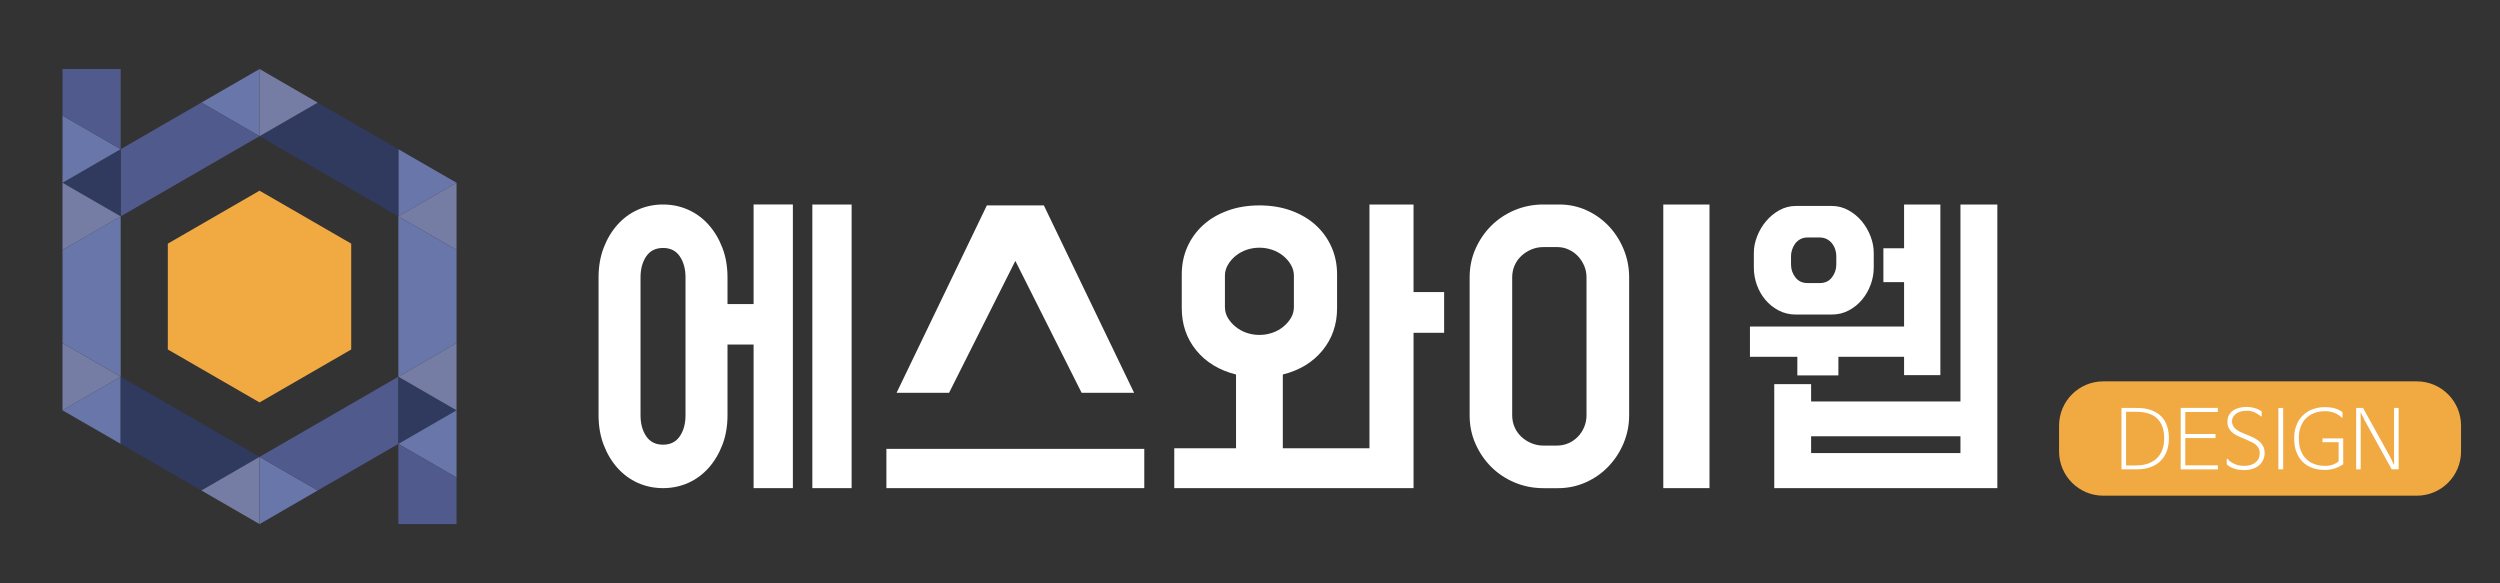 <?xml version="1.0" encoding="utf-8"?>
<!-- Generator: Adobe Illustrator 15.1.0, SVG Export Plug-In . SVG Version: 6.00 Build 0)  -->
<!DOCTYPE svg PUBLIC "-//W3C//DTD SVG 1.1//EN" "http://www.w3.org/Graphics/SVG/1.1/DTD/svg11.dtd">
<svg version="1.1" id="레이어_1" xmlns="http://www.w3.org/2000/svg" xmlns:xlink="http://www.w3.org/1999/xlink" x="0px"
	 y="0px" width="240px" height="56px" viewBox="0 0 240 56" enable-background="new 0 0 240 56" xml:space="preserve">
<rect x="0" y="0" width="240" height="56" fill="#333333" stroke="none"/>
<g>
	<polygon fill="#6876AA" points="11.585,36.162 6,39.391 11.585,42.611 	"/>
	<polygon fill="#2F3A5E" points="11.585,36.162 11.585,42.611 19.332,47.084 24.915,43.859 	"/>
	<polygon fill="#767DA4" points="24.915,43.859 19.332,47.084 24.915,50.313 	"/>
	<polygon fill="#6876AA" points="24.915,13.074 24.915,6.625 19.332,9.849 	"/>
	<polygon fill="#505A8D" points="24.915,13.074 19.332,9.849 11.585,14.321 11.585,20.771 	"/>
	<polygon fill="#767DA4" points="6,32.938 6,39.391 11.585,36.162 	"/>
	<polygon fill="#2F3A5E" points="11.585,20.771 11.585,20.771 11.585,14.321 6,17.544 	"/>
	<polygon fill="#6876AA" points="11.585,36.162 11.585,20.771 6,23.995 6,32.938 	"/>
	<polygon fill="#767DA4" points="6,17.544 6,23.995 11.585,20.771 	"/>
	<polygon fill="#6876AA" points="6,11.098 6,17.549 11.585,14.321 	"/>
	<polygon fill="#6876AA" points="38.243,20.773 43.83,17.546 38.243,14.324 	"/>
	<polygon fill="#2F3A5E" points="38.243,20.773 38.243,14.324 30.499,9.852 24.915,13.076 	"/>
	<polygon fill="#767DA4" points="24.915,13.076 30.499,9.852 24.915,6.625 	"/>
	<polygon fill="#6876AA" points="24.915,43.861 24.915,50.313 30.499,47.084 	"/>
	<polygon fill="#505A8D" points="24.915,43.861 30.499,47.084 38.243,42.613 38.243,36.165 	"/>
	<polygon fill="#767DA4" points="43.83,23.999 43.83,17.546 38.243,20.773 	"/>
	<polygon fill="#2F3A5E" points="38.243,36.165 38.243,36.165 38.243,42.613 43.83,39.393 	"/>
	<polygon fill="#6876AA" points="38.243,20.773 38.243,36.165 43.83,32.938 43.83,23.999 	"/>
	<polygon fill="#767DA4" points="43.83,39.393 43.83,32.938 38.243,36.165 	"/>
	<polygon fill="#6876AA" points="43.83,45.84 43.83,39.387 38.243,42.613 	"/>
	<polygon fill="#F1AA42" points="33.717,33.55 24.915,38.633 16.111,33.55 16.111,23.389 24.915,18.306 33.717,23.389 	"/>
	<polygon fill="#505A8D" points="6,11.098 11.585,14.321 11.585,6.625 6,6.625 	"/>
	<polygon fill="#505A8D" points="43.83,45.84 38.243,42.613 38.243,50.313 43.83,50.313 	"/>
</g>
<g>
	<g>
		<path fill="#FFFFFF" d="M72.345,46.861V33.074H69.84v6.792c0,1.038-0.163,1.983-0.49,2.837c-0.328,0.854-0.769,1.593-1.324,2.217
			c-0.557,0.622-1.21,1.104-1.958,1.439c-0.748,0.332-1.555,0.502-2.417,0.502c-0.863,0-1.669-0.17-2.418-0.502
			c-0.749-0.336-1.4-0.817-1.958-1.439c-0.557-0.624-0.997-1.361-1.324-2.217c-0.327-0.854-0.489-1.799-0.489-2.837V26.625
			c0-1.035,0.162-1.98,0.489-2.835c0.327-0.853,0.767-1.592,1.324-2.215c0.557-0.624,1.209-1.104,1.958-1.439
			c0.749-0.336,1.555-0.504,2.418-0.504c0.862,0,1.669,0.168,2.417,0.504c0.748,0.335,1.401,0.815,1.958,1.439
			c0.555,0.624,0.996,1.362,1.324,2.215c0.327,0.855,0.49,1.8,0.49,2.835v2.563h2.505v-9.557h3.771v27.229h-3.771V46.861z
			 M65.809,26.625c0-0.804-0.184-1.478-0.548-2.015c-0.364-0.537-0.901-0.806-1.611-0.806s-1.248,0.27-1.612,0.806
			c-0.365,0.537-0.547,1.21-0.547,2.015v13.241c0,0.808,0.182,1.479,0.547,2.016c0.364,0.538,0.902,0.808,1.612,0.808
			c0.709,0,1.247-0.27,1.611-0.808c0.364-0.534,0.548-1.208,0.548-2.016V26.625z M77.985,46.861V19.632h3.771v27.229H77.985z"/>
		<path fill="#FFFFFF" d="M109.851,43.091v3.771H85.095v-3.771H109.851z M103.834,37.706l-6.361-12.662l-6.361,12.662h-5.039
			l8.666-17.988h5.47l8.663,17.988H103.834z"/>
		<path fill="#FFFFFF" d="M118.658,35.952c-1.611-0.402-2.884-1.177-3.815-2.315c-0.93-1.142-1.394-2.49-1.394-4.047v-3.25
			c0-0.94,0.175-1.814,0.531-2.619c0.355-0.807,0.86-1.507,1.511-2.104c0.653-0.594,1.441-1.058,2.361-1.395
			c0.922-0.335,1.939-0.503,3.054-0.503c1.111,0,2.13,0.168,3.05,0.503c0.92,0.337,1.707,0.801,2.358,1.395
			c0.653,0.597,1.156,1.297,1.513,2.104c0.356,0.805,0.532,1.679,0.532,2.619v3.25c0,1.557-0.465,2.905-1.396,4.047
			c-0.931,1.141-2.202,1.913-3.813,2.315v7.081h8.318V19.632h4.231v8.404h2.937v3.915H135.7v14.91h-22.971v-3.828h5.93
			L118.658,35.952L118.658,35.952z M117.593,29.477c0,0.383,0.096,0.732,0.288,1.053c0.191,0.313,0.439,0.598,0.748,0.849
			c0.309,0.248,0.656,0.44,1.051,0.574c0.394,0.134,0.802,0.2,1.226,0.2c0.419,0,0.828-0.066,1.222-0.2
			c0.396-0.134,0.743-0.326,1.052-0.574c0.307-0.251,0.557-0.534,0.746-0.849c0.193-0.319,0.288-0.67,0.288-1.053v-3.021
			c0-0.365-0.095-0.711-0.288-1.037c-0.189-0.326-0.439-0.616-0.746-0.865c-0.309-0.248-0.656-0.44-1.052-0.576
			c-0.394-0.132-0.803-0.199-1.222-0.199c-0.424,0-0.832,0.067-1.226,0.199c-0.395,0.136-0.742,0.328-1.051,0.576
			c-0.309,0.25-0.557,0.54-0.748,0.865c-0.192,0.326-0.288,0.672-0.288,1.037V29.477z"/>
		<path fill="#FFFFFF" d="M149.688,19.632c0.941,0,1.819,0.187,2.635,0.562c0.816,0.374,1.525,0.883,2.132,1.526
			c0.603,0.642,1.077,1.385,1.424,2.23c0.345,0.845,0.519,1.738,0.519,2.676v13.241c0,0.941-0.179,1.833-0.533,2.68
			c-0.354,0.844-0.84,1.588-1.453,2.229c-0.613,0.644-1.338,1.152-2.174,1.527c-0.834,0.373-1.725,0.561-2.66,0.561h-1.411
			c-0.979,0-1.899-0.182-2.765-0.547c-0.864-0.362-1.609-0.862-2.246-1.496c-0.633-0.633-1.137-1.373-1.51-2.217
			c-0.375-0.845-0.561-1.756-0.561-2.735V26.625c0-0.978,0.186-1.889,0.561-2.734c0.373-0.843,0.877-1.583,1.51-2.217
			c0.637-0.633,1.382-1.131,2.246-1.497c0.863-0.363,1.783-0.545,2.765-0.545H149.688z M148.163,23.72
			c-0.403,0-0.788,0.075-1.151,0.229c-0.365,0.152-0.688,0.357-0.965,0.619c-0.277,0.259-0.494,0.567-0.648,0.921
			c-0.152,0.353-0.229,0.734-0.229,1.136v13.241c0,0.403,0.076,0.784,0.229,1.138c0.154,0.355,0.371,0.663,0.648,0.924
			c0.275,0.258,0.6,0.465,0.965,0.618c0.363,0.151,0.748,0.229,1.151,0.229h1.293c0.405,0,0.778-0.078,1.124-0.229
			c0.346-0.153,0.648-0.364,0.906-0.634c0.261-0.27,0.461-0.581,0.604-0.938c0.145-0.354,0.215-0.723,0.215-1.108V26.625
			c0-0.384-0.07-0.748-0.215-1.091c-0.145-0.347-0.342-0.654-0.588-0.923c-0.25-0.268-0.548-0.484-0.895-0.647
			c-0.346-0.163-0.711-0.244-1.094-0.244H148.163z M164.111,46.861h-4.435V19.632h4.435V46.861z"/>
		<path fill="#FFFFFF" d="M182.791,34.254h-6.305v1.784h-3.942v-1.784h-4.549v-2.906h14.796v-4.262h-1.986v-3.251h1.986v-4.203
			h3.484v16.38h-3.484V34.254L182.791,34.254z M172.398,30.197c-0.594,0-1.142-0.131-1.641-0.391
			c-0.499-0.259-0.927-0.602-1.279-1.021c-0.356-0.422-0.629-0.902-0.821-1.44c-0.193-0.536-0.287-1.084-0.287-1.64v-1.441
			c0-0.517,0.104-1.045,0.317-1.583c0.209-0.537,0.496-1.022,0.862-1.454c0.362-0.431,0.79-0.782,1.279-1.052
			c0.489-0.267,1.013-0.403,1.567-0.403h3.457c0.574,0,1.111,0.14,1.611,0.419c0.496,0.278,0.926,0.632,1.28,1.063
			c0.354,0.433,0.633,0.912,0.834,1.441c0.2,0.527,0.301,1.05,0.301,1.567v1.441c0,0.556-0.101,1.104-0.301,1.64
			c-0.201,0.538-0.479,1.018-0.834,1.44c-0.354,0.42-0.777,0.763-1.267,1.021c-0.488,0.26-1.033,0.391-1.627,0.391h-3.453V30.197z
			 M173.866,36.876v1.667h14.337V19.632h3.541v27.229h-21.416v-9.985H173.866z M171.941,25.418c0,0.442,0.137,0.844,0.414,1.208
			c0.278,0.364,0.668,0.548,1.166,0.548h1.183c0.498,0,0.887-0.184,1.162-0.548c0.278-0.364,0.418-0.766,0.418-1.208v-0.865
			c0-0.19-0.032-0.392-0.101-0.603c-0.065-0.212-0.168-0.402-0.301-0.576c-0.136-0.172-0.302-0.312-0.504-0.417
			c-0.202-0.104-0.429-0.158-0.676-0.158h-1.184c-0.267,0-0.502,0.057-0.705,0.173c-0.203,0.115-0.364,0.257-0.488,0.431
			c-0.124,0.173-0.221,0.365-0.287,0.575c-0.068,0.211-0.1,0.404-0.1,0.576v0.864H171.941z M188.203,41.882h-14.337v1.613h14.337
			V41.882z"/>
	</g>
	<g>
		<path fill="#F1AA42" d="M236.26,43.337c0,2.349-1.902,4.249-4.248,4.249H201.92c-2.348,0-4.249-1.9-4.249-4.249v-2.479
			c0-2.346,1.901-4.248,4.249-4.248h30.092c2.346,0,4.248,1.902,4.248,4.248V43.337z"/>
		<g>
			<path fill="#FFFFFF" d="M205.161,45.053h-1.498v-5.889h1.498c0.522,0,0.979,0.072,1.36,0.212
				c0.385,0.142,0.705,0.341,0.957,0.593c0.248,0.256,0.436,0.563,0.557,0.92c0.119,0.359,0.182,0.752,0.182,1.182
				c0,0.471-0.074,0.893-0.212,1.26c-0.144,0.37-0.347,0.684-0.61,0.939c-0.264,0.254-0.586,0.449-0.961,0.584
				C206.057,44.986,205.633,45.053,205.161,45.053z M205.072,39.533h-0.971v5.152h0.924c0.432,0,0.812-0.059,1.154-0.17
				c0.334-0.113,0.623-0.279,0.856-0.5s0.417-0.49,0.542-0.822c0.124-0.324,0.188-0.699,0.188-1.123
				c0-0.816-0.222-1.445-0.666-1.883C206.656,39.751,205.98,39.533,205.072,39.533z"/>
			<path fill="#FFFFFF" d="M212.917,45.061h-3.571v-5.903h3.565v0.392h-3.124v2.113h2.902v0.393h-2.902v2.615h3.13V45.061
				L212.917,45.061z"/>
			<path fill="#FFFFFF" d="M213.766,44.568v-0.475c0-0.025,0.012-0.044,0.032-0.051c0.019-0.006,0.041,0.004,0.063,0.027
				c0.166,0.199,0.386,0.357,0.656,0.475c0.271,0.12,0.574,0.18,0.905,0.18c0.464,0,0.832-0.108,1.104-0.324
				c0.272-0.213,0.41-0.517,0.41-0.9c0-0.173-0.031-0.324-0.094-0.447c-0.064-0.127-0.152-0.238-0.261-0.336s-0.239-0.184-0.39-0.26
				c-0.147-0.073-0.311-0.148-0.482-0.223l-0.572-0.243c-0.188-0.077-0.363-0.162-0.521-0.25c-0.161-0.091-0.297-0.193-0.413-0.31
				c-0.117-0.119-0.204-0.258-0.271-0.41c-0.065-0.153-0.098-0.336-0.098-0.545c0-0.235,0.047-0.441,0.139-0.615
				c0.1-0.178,0.225-0.325,0.392-0.441c0.163-0.117,0.36-0.206,0.586-0.266c0.224-0.063,0.466-0.092,0.72-0.092
				c0.258,0,0.514,0.037,0.77,0.109c0.261,0.073,0.486,0.186,0.685,0.328v0.436c0,0.025-0.01,0.041-0.026,0.047
				c-0.02,0.009-0.039,0.004-0.059-0.018c-0.18-0.152-0.379-0.277-0.602-0.38c-0.224-0.103-0.467-0.153-0.736-0.153
				c-0.197,0-0.383,0.022-0.559,0.065c-0.176,0.047-0.328,0.11-0.457,0.196c-0.127,0.088-0.229,0.193-0.303,0.322
				c-0.072,0.127-0.111,0.276-0.111,0.441c0,0.159,0.035,0.295,0.096,0.411c0.063,0.116,0.148,0.226,0.256,0.315
				c0.105,0.09,0.23,0.174,0.365,0.246c0.138,0.067,0.275,0.131,0.419,0.19l0.563,0.228c0.486,0.198,0.846,0.426,1.078,0.684
				c0.234,0.255,0.354,0.568,0.357,0.934c0,0.258-0.047,0.485-0.143,0.692c-0.094,0.202-0.227,0.377-0.399,0.521
				c-0.175,0.145-0.384,0.256-0.629,0.334c-0.246,0.079-0.522,0.116-0.829,0.116c-0.357,0-0.678-0.049-0.963-0.153
				C214.161,44.877,213.936,44.74,213.766,44.568z"/>
			<path fill="#FFFFFF" d="M219.184,39.164v5.889h-0.461v-5.889H219.184z"/>
			<path fill="#FFFFFF" d="M224.791,40.083c-0.162-0.172-0.383-0.315-0.657-0.431c-0.276-0.117-0.585-0.176-0.929-0.176
				c-0.363,0-0.696,0.057-1.003,0.166c-0.306,0.11-0.571,0.273-0.798,0.487s-0.399,0.483-0.528,0.808
				c-0.129,0.326-0.19,0.699-0.19,1.123c0,0.481,0.066,0.892,0.207,1.229c0.139,0.338,0.325,0.612,0.557,0.821
				c0.232,0.214,0.502,0.369,0.805,0.466c0.305,0.098,0.616,0.146,0.941,0.146c0.316,0,0.58-0.043,0.8-0.131
				c0.216-0.088,0.384-0.188,0.513-0.311v-1.828h-1.546v-0.369h1.985v2.498c-0.147,0.087-0.285,0.165-0.422,0.23
				c-0.131,0.063-0.271,0.119-0.408,0.164c-0.143,0.043-0.293,0.08-0.451,0.104c-0.152,0.023-0.331,0.035-0.525,0.035
				c-0.418,0-0.804-0.065-1.156-0.193c-0.354-0.128-0.658-0.32-0.918-0.57c-0.262-0.256-0.463-0.57-0.608-0.949
				c-0.147-0.381-0.222-0.816-0.222-1.314c0-0.477,0.076-0.9,0.223-1.273c0.15-0.373,0.357-0.688,0.622-0.944
				c0.265-0.257,0.573-0.45,0.933-0.585c0.354-0.131,0.737-0.198,1.145-0.198c0.394,0,0.725,0.04,0.99,0.116
				c0.266,0.08,0.512,0.203,0.73,0.369v0.48c0,0.03-0.012,0.047-0.033,0.051C224.824,40.105,224.805,40.1,224.791,40.083z"/>
			<path fill="#FFFFFF" d="M229.838,44.661l-0.009-0.802v-4.695h0.44v5.889h-0.666l-2.615-4.732l-0.371-0.762l0.009,0.801v4.693
				h-0.437v-5.889h0.662l2.619,4.734L229.838,44.661z"/>
		</g>
	</g>
</g>
</svg>
